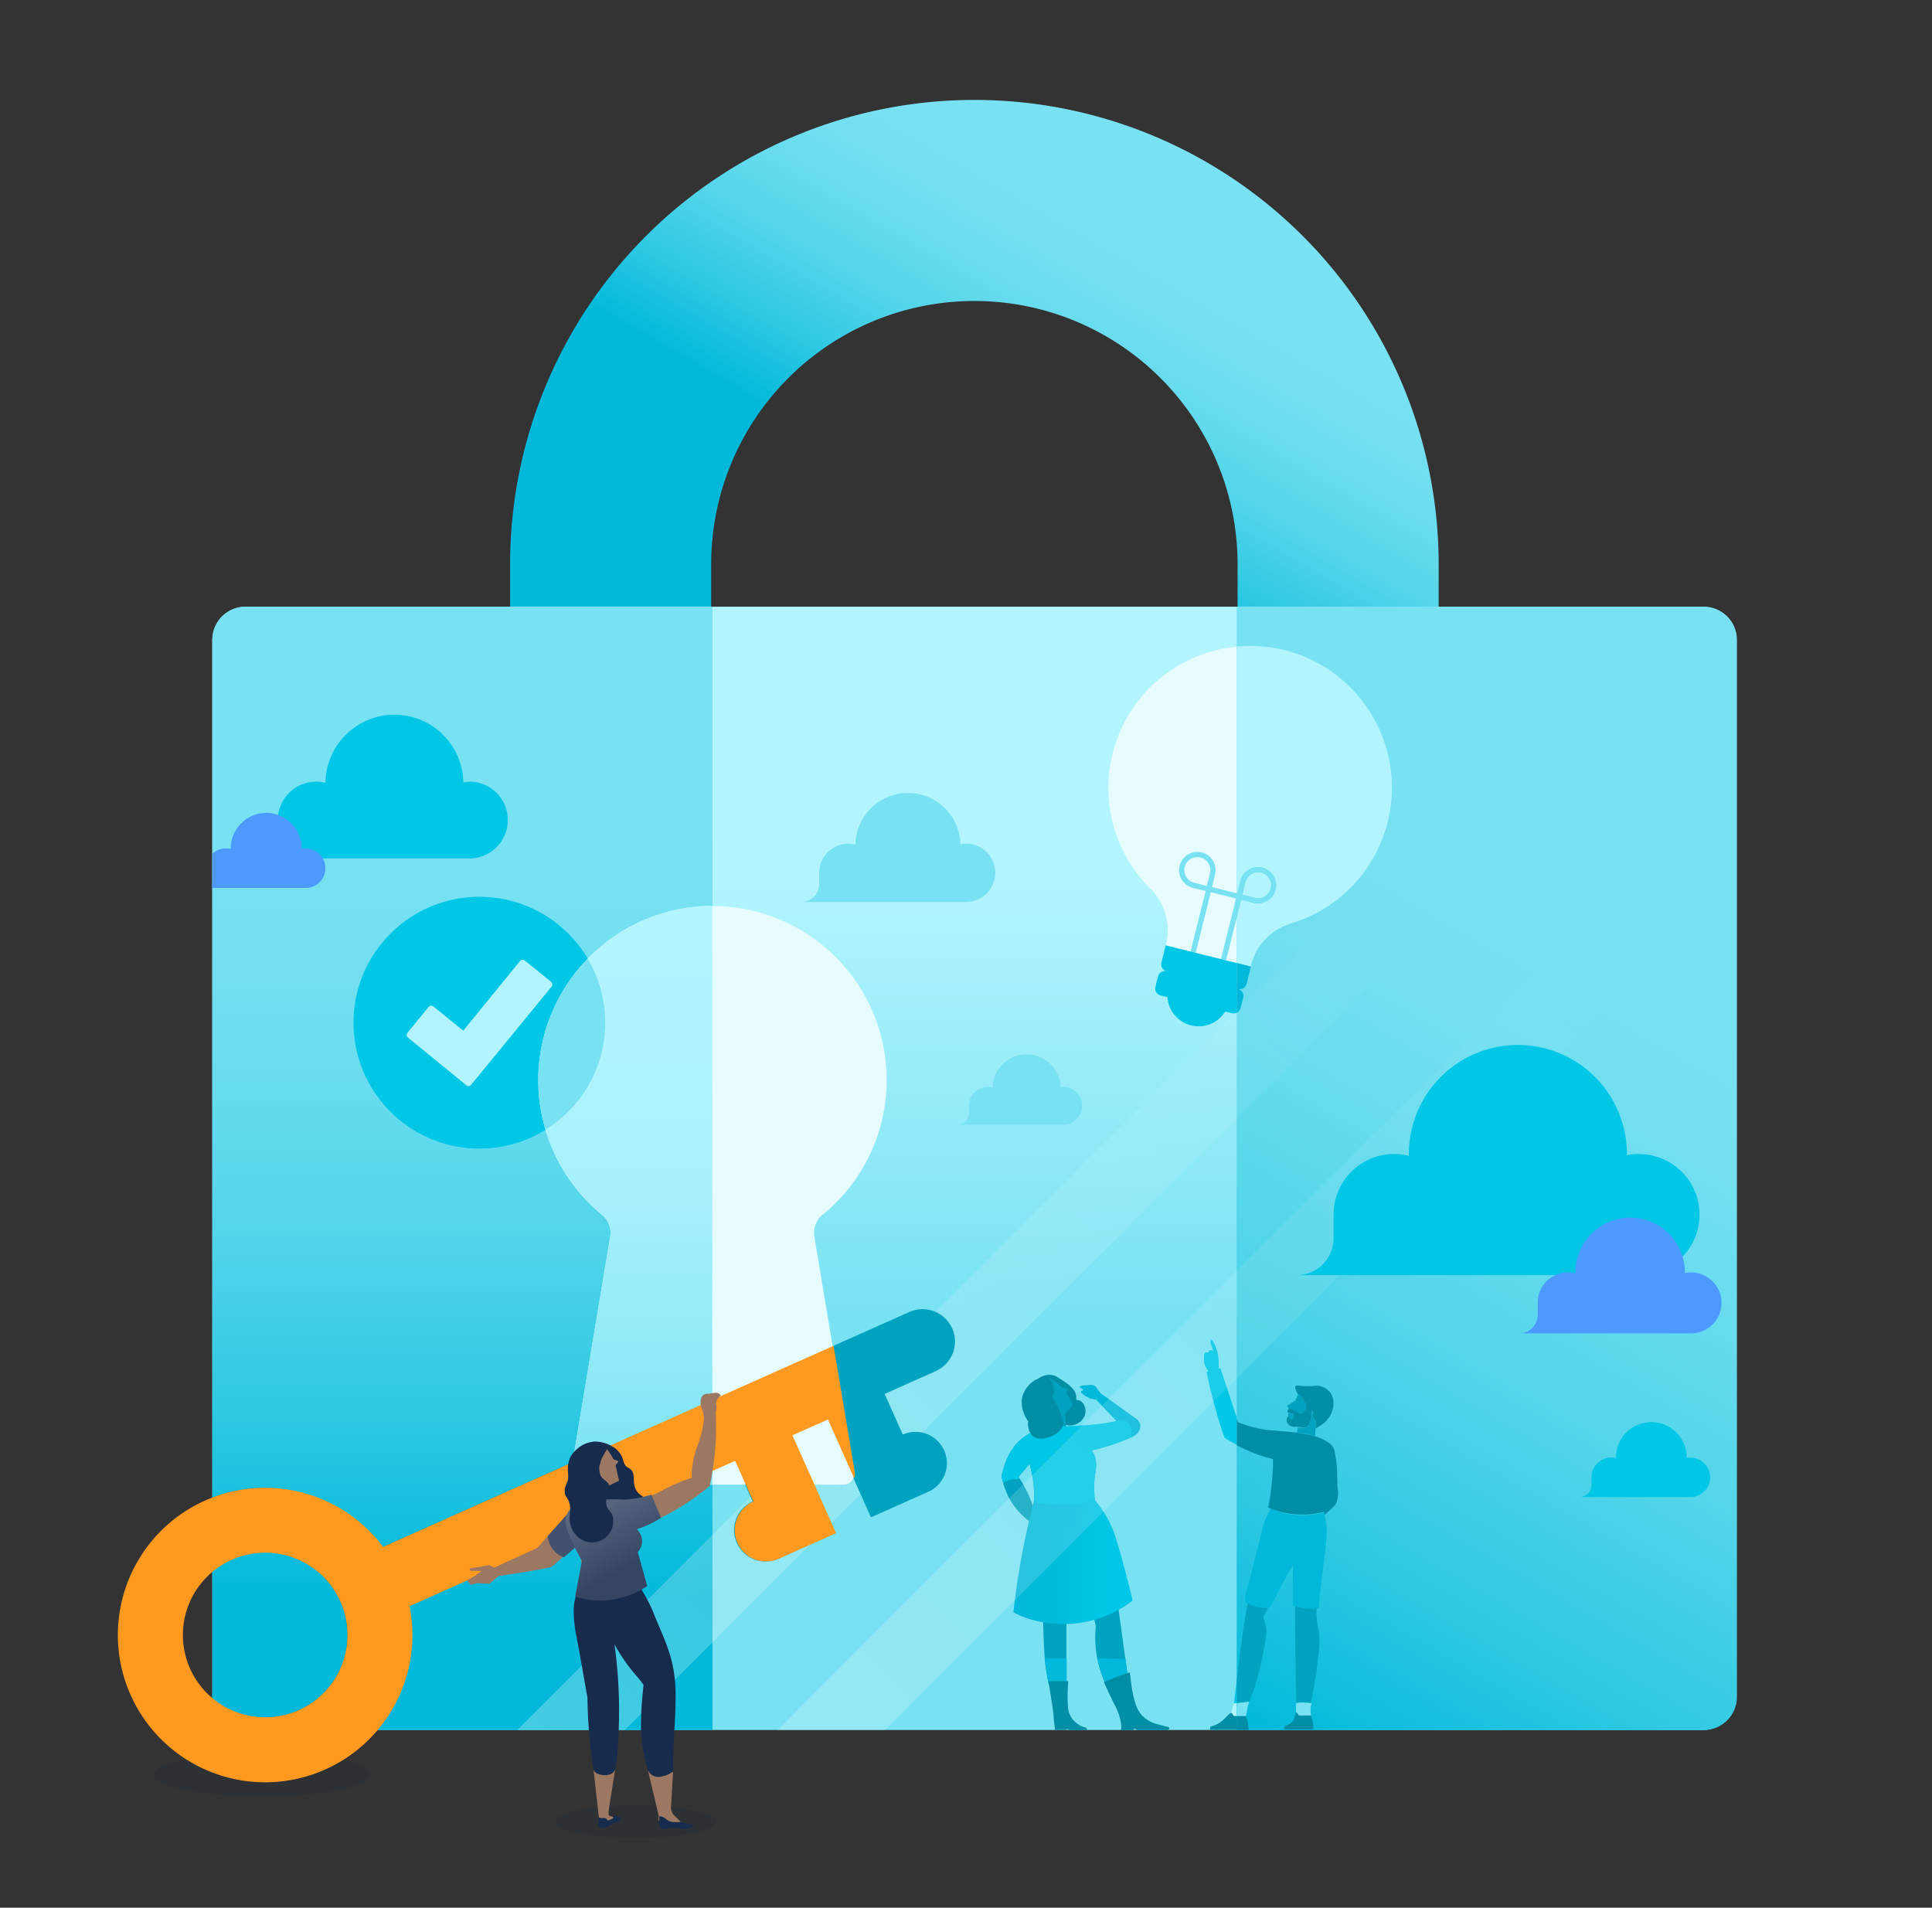 <svg id="Layer_1" data-name="Layer 1" xmlns="http://www.w3.org/2000/svg" xmlns:xlink="http://www.w3.org/1999/xlink" viewBox="0 0 319.01 315"><rect x="0" y="0" width="319.01" height="315" fill="#333333" stroke="none"/><defs><style>.cls-1,.cls-14{fill:none;}.cls-2{fill:url(#linear-gradient);}.cls-3{fill:url(#linear-gradient-2);}.cls-4{fill:url(#linear-gradient-3);}.cls-5{fill:#00c7e5;}.cls-6{fill:#0052cc;}.cls-7{fill:#172b4d;}.cls-8{fill:#f0d0b4;}.cls-9{fill:url(#linear-gradient-4);}.cls-10{fill:#e6fcff;}.cls-11{fill:#b3f5ff;}.cls-12{fill:#42526e;}.cls-13{fill:#008da6;}.cls-14{stroke:#79e2f2;stroke-miterlimit:10;stroke-width:0.87px;}.cls-15{fill:url(#linear-gradient-5);}.cls-16{fill:#79e2f2;}.cls-17{fill:#00b8d9;}.cls-18{fill:#00a3bf;}.cls-19{fill:url(#linear-gradient-6);}.cls-20,.cls-21{opacity:0.3;}.cls-20{fill:url(#linear-gradient-7);}.cls-21{fill:url(#linear-gradient-8);}.cls-22{fill:url(#linear-gradient-9);}.cls-23{fill:#091e42;opacity:0.1;}.cls-24{fill:#ff991f;}.cls-25{fill:#9c7761;}.cls-26{fill:#b08874;}.cls-27{fill:url(#linear-gradient-10);}.cls-28{fill:#4c9aff;}.cls-29{clip-path:url(#clip-path);}</style><linearGradient id="linear-gradient" x1="133.72" y1="138.21" x2="198.34" y2="26.28" gradientUnits="userSpaceOnUse"><stop offset="0.44" stop-color="#00b8d9"/><stop offset="0.46" stop-color="#07bbdb"/><stop offset="0.55" stop-color="#30c9e3"/><stop offset="0.64" stop-color="#50d4e9"/><stop offset="0.73" stop-color="#67dcee"/><stop offset="0.82" stop-color="#74e0f1"/><stop offset="0.89" stop-color="#79e2f2"/></linearGradient><linearGradient id="linear-gradient-2" x1="160.84" y1="285.67" x2="160.84" y2="100.18" gradientUnits="userSpaceOnUse"><stop offset="0.37" stop-color="#79e2f2"/><stop offset="0.76" stop-color="#b3f5ff"/></linearGradient><linearGradient id="linear-gradient-3" x1="76.35" y1="285.67" x2="76.35" y2="100.18" gradientUnits="userSpaceOnUse"><stop offset="0.12" stop-color="#00b8d9"/><stop offset="0.14" stop-color="#07bbdb"/><stop offset="0.29" stop-color="#30c9e3"/><stop offset="0.43" stop-color="#50d4e9"/><stop offset="0.57" stop-color="#67dcee"/><stop offset="0.7" stop-color="#74e0f1"/><stop offset="0.82" stop-color="#79e2f2"/></linearGradient><linearGradient id="linear-gradient-4" x1="212.36" y1="265.59" x2="212.36" y2="247.06" gradientUnits="userSpaceOnUse"><stop offset="0" stop-color="#0052cc"/><stop offset="1" stop-color="#2684ff"/></linearGradient><linearGradient id="linear-gradient-5" x1="194.15" y1="279.86" x2="294.12" y2="106.72" gradientTransform="translate(491 385.85) rotate(180)" gradientUnits="userSpaceOnUse"><stop offset="0" stop-color="#00b8d9"/><stop offset="0.03" stop-color="#07bbdb"/><stop offset="0.18" stop-color="#30c9e3"/><stop offset="0.34" stop-color="#50d4e9"/><stop offset="0.49" stop-color="#67dcee"/><stop offset="0.63" stop-color="#74e0f1"/><stop offset="0.76" stop-color="#79e2f2"/></linearGradient><linearGradient id="linear-gradient-6" x1="413.05" y1="257.15" x2="432.71" y2="257.15" gradientTransform="translate(-245.73)" gradientUnits="userSpaceOnUse"><stop offset="0" stop-color="#00b8d9"/><stop offset="0.41" stop-color="#00bddd"/><stop offset="0.78" stop-color="#00c7e5"/></linearGradient><linearGradient id="linear-gradient-7" x1="76.3" y1="303.65" x2="229.57" y2="150.38" gradientUnits="userSpaceOnUse"><stop offset="0" stop-color="#fff"/><stop offset="1" stop-color="#fff" stop-opacity="0"/></linearGradient><linearGradient id="linear-gradient-8" x1="76.3" y1="346.61" x2="267.54" y2="155.37" xlink:href="#linear-gradient-7"/><linearGradient id="linear-gradient-9" x1="103.87" y1="245.11" x2="103.87" y2="114.9" gradientUnits="userSpaceOnUse"><stop offset="0" stop-color="#79e2f2"/><stop offset="0.17" stop-color="#92eaf8"/><stop offset="0.35" stop-color="#a5f0fc"/><stop offset="0.54" stop-color="#aff4fe"/><stop offset="0.76" stop-color="#b3f5ff"/></linearGradient><linearGradient id="linear-gradient-10" x1="1157.64" y1="262.68" x2="1148.86" y2="247.48" gradientTransform="translate(-1052.05)" gradientUnits="userSpaceOnUse"><stop offset="0.25" stop-color="#344563"/><stop offset="0.41" stop-color="#3d4e6a"/><stop offset="1" stop-color="#5e6c84"/></linearGradient><clipPath id="clip-path"><path class="cls-1" d="M40.52,100.18h77.12a0,0,0,0,1,0,0V285.67a0,0,0,0,1,0,0H40.52a5.47,5.47,0,0,1-5.47-5.47V105.65A5.47,5.47,0,0,1,40.52,100.18Z"/></clipPath></defs><title>Artboard 5</title><path class="cls-2" d="M237.55,109.64h-33.2V93.16a43.46,43.46,0,0,0-86.92,0v16.48H84.23V93.16a76.66,76.66,0,0,1,153.32,0Z"/><rect id="_Rectangle_" data-name="&lt;Rectangle&gt;" class="cls-3" x="35.06" y="100.18" width="251.57" height="185.48" rx="5.53" ry="5.53"/><path class="cls-4" d="M40.52,100.18h77.12a0,0,0,0,1,0,0V285.67a0,0,0,0,1,0,0H40.52a5.47,5.47,0,0,1-5.47-5.47V105.65A5.47,5.47,0,0,1,40.52,100.18Z"/><path class="cls-5" d="M199.84,227a1.29,1.29,0,0,0,1-.21c.43-.34.42-.94.39-1.95a6.94,6.94,0,0,0-.68-2.87c-.09-.16-.41-.81-.57-.77s-.07.1-.09.17a1.22,1.22,0,0,0,.12.73,6.21,6.21,0,0,1,.31,1,.45.45,0,0,0-.49-.14.42.42,0,0,0-.29.38.61.61,0,0,0-.49,0c-.31.19-.23.72-.25,1.15a2.26,2.26,0,0,0,.26,1.17Z"/><path class="cls-6" d="M220.19,239.11c.05.14.11.36.18.63a17.91,17.91,0,0,1,.42,3.77c.09,1.85,0,1.3.07,2.23a4.53,4.53,0,0,1-.2,2.42,2.63,2.63,0,0,1-.42.61l-6.41,6-1.66-1.11q3.11-3.39,6.2-6.77l-1-7.79,1.5-.4Z"/><path class="cls-5" d="M216.15,248c-.66.1-1.92.25-5.31.51a10.38,10.38,0,0,0-.64.89,10.59,10.59,0,0,0-1.34,3.23c-2.3,9.46-2.47,9.78-2.47,9.78q-.48,2.73-.92,5.53c-.59,3.69-1.39,10.69-1.83,14.23a1.42,1.42,0,0,0,.44.63,1.46,1.46,0,0,0,.67.31c.87.12,2.39-4.46,2.39-4.46a52.08,52.08,0,0,0,2-9.28,10,10,0,0,0-.56-2.36c1-1.89,2-3.78,3-5.69.77-1.48,1.54-2.95,2.29-4.43Z"/><path class="cls-5" d="M213.85,256.87c0,3.55,0,7.13,0,10.75,0,4.42.11,10.53.21,14.83a1.14,1.14,0,0,0,.43.22,1.22,1.22,0,0,0,.76-.08,2.24,2.24,0,0,0,1-.62,86.8,86.8,0,0,0,1.53-9.84c.24-3.84-.62-3.57-.41-6.67.33-4.71,1.58-11.42,1.25-13.6,0-.36-.35-1.74-.53-2.53a6.58,6.58,0,0,0-.24-.77,5.36,5.36,0,0,0-.39-.86,6.31,6.31,0,0,1-.74.19,4.91,4.91,0,0,1-.61.09Z"/><path class="cls-7" d="M214.31,230.2c-.25-.39-.57-1-.36-1.27s.63-.08,1.71,0c1.56.06,1.73-.21,2.52.05a3,3,0,0,1,1.57,1.08,3.42,3.42,0,0,1,.3,2.81,4.45,4.45,0,0,1-2,2.58l-.85.55-2.39-4.13Z"/><path class="cls-8" d="M217.06,237.4h-3.23a6.43,6.43,0,0,0,.46-1.81,5.8,5.8,0,0,0-.12-1.83l2-.1c0,.12.06.29.11.49a1.87,1.87,0,0,0,.22.55,1.14,1.14,0,0,0,.86.37Z"/><path class="cls-9" d="M217.77,265.46a1.09,1.09,0,0,1,0-.18c.13-1.88.4-4.07.67-6.18.4-3.16.78-6.15.57-7.5-.06-.38-.36-1.79-.54-2.56a7.71,7.71,0,0,0-.24-.82,7.36,7.36,0,0,0-.42-.9l-.14-.26-.29.09c-.23.07-.46.13-.7.18a4.37,4.37,0,0,1-.49.07l-.11,0c-.62.08-1.84.23-5.28.5h-.16l-.1.12q-.35.45-.66.93a11.26,11.26,0,0,0-1.39,3.34c-2.05,8.44-2.39,9.57-2.44,9.71l0,0v.06l-.39,2.31a5.81,5.81,0,0,0,4.06,1q1.1-2.07,2.18-4.15c.54-1,1.07-2.06,1.6-3.09,0,2.28,0,4.57,0,6.85A7.67,7.67,0,0,0,217.77,265.46Z"/><path class="cls-5" d="M217.6,254.08a5,5,0,0,0,1.06-2.22,6.76,6.76,0,0,0-.18-2.82c-.1-.42-.23-.79-.24-.82a7.36,7.36,0,0,0-.42-.9l-.14-.26-.29.09c-.23.07-.46.13-.7.18a4.37,4.37,0,0,1-.49.07l-.11,0c-.62.08-1.84.23-5.28.5h-.16l-.1.12-.34.46c-.33.43-.59.73-.61.76-.8,1-1.88,6.19-1.88,6.19-.21,1-.71,2.67-1.22,4.82-.09.4-1.17,3.9-.86,4.15a5.81,5.81,0,0,0,4.06,1q1.1-2.07,2.18-4.15a16,16,0,0,1,3-4.61A25.27,25.27,0,0,0,217.6,254.08Z"/><path class="cls-8" d="M214.31,230.2l-.46,1.07-1.37.85.33.59c0,.7-.07,1.41-.11,2.12a5.27,5.27,0,0,0,1.35.71,9.09,9.09,0,0,0,1.92.12c.72,0,1.07,0,1.23-.16a.92.92,0,0,0,.06-.88c-.11-.26-.24-.24-.36-.5s0-.64-.08-1-.4-.3-.85-.77-.4-.87-.9-1.49A2.74,2.74,0,0,0,214.31,230.2Z"/><path class="cls-5" d="M202.2,237.4a26.58,26.58,0,0,0,4.27,2.23,24.92,24.92,0,0,0,3.71,1.22c0,1,0,1.94-.12,3a43.16,43.16,0,0,1-.67,5,13.48,13.48,0,0,0,4.1,1.15,13.7,13.7,0,0,0,5.35-.43,33.26,33.26,0,0,1,1-7.22c.14-.59.3-1.15.47-1.69a2.23,2.23,0,0,0-.88-2.5h0l-.34-.21s-.38-.23-.78-.43a16.9,16.9,0,0,0-4.7-1.11c-4.15-.39-4-.31-4.8-.44a19.88,19.88,0,0,1-4.38-1.23c-1-2.94-1.93-5.88-2.9-8.82l-2.3.6c.37,1.89.84,3.91,1.45,6C201.13,234.28,201.66,235.9,202.2,237.4Z"/><path class="cls-10" d="M216.43,283.45h-2.5c0-.43.06-.89.06-1.37q0-.45,0-.87a7.5,7.5,0,0,1,1.24-.09,6.38,6.38,0,0,1,1.25.12,4.17,4.17,0,0,0-.16,1.3A3.9,3.9,0,0,0,216.43,283.45Z"/><path class="cls-11" d="M205.7,283.53h-2.5c0-.44.43-1.8.44-2.24l1.38-.17,1.23-.16c-.11.41-.21.84-.31,1.29S205.77,283.12,205.7,283.53Z"/><path id="_Path_" data-name="&lt;Path&gt;" class="cls-12" d="M214.44,283.27h0c-.05,0-.18-.39-.37-.47-.36-.16,0,.9-.82,1.59a3,3,0,0,1-1,.57.3.3,0,0,0-.17.3v.3h4.78a5.1,5.1,0,0,0-.14-1.42,6.12,6.12,0,0,0-.28-.88Z"/><path id="_Path_2" data-name="&lt;Path&gt;" class="cls-13" d="M203.72,283.35h0c-.05,0-.18-.39-.36-.47-.36-.16-.95.9-2,1.59a4.2,4.2,0,0,1-1.31.57.31.31,0,0,0-.23.31v.29h6.33a5.43,5.43,0,0,0-.14-1.41,6.21,6.21,0,0,0-.29-.89Z"/><path class="cls-7" d="M212.81,232.71a.6.6,0,0,0-.17.23.46.46,0,0,0,0,.33,2.17,2.17,0,0,0,.53.18,1.68,1.68,0,0,0,.41.05c0,.1,0,.25,0,.43-.06.46-.1.5-.14.52s-.45-.09-.57-.33a.7.7,0,0,1-.06-.28.9.9,0,0,0-.31.5,1,1,0,0,0,.12.72,1.29,1.29,0,0,0,1,.58h.07a9.51,9.51,0,0,0,2,0c1-.3,1-3.42,1-3.55l-1.13-.68a1.49,1.49,0,0,1,.14,1.27c0,.09-.25.62-.67.7s-.67-.39-1.52-.63A3.17,3.17,0,0,0,212.81,232.71Z"/><circle class="cls-5" cx="197.91" cy="164.31" r="5.16"/><path class="cls-10" d="M229.16,135.74a23.42,23.42,0,1,0-39.21,11,9.66,9.66,0,0,1,2.57,9.21l0,.16,14.07,3.5,0-.16a9.67,9.67,0,0,1,6.61-6.94A23.41,23.41,0,0,0,229.16,135.74Z"/><path class="cls-14" d="M197.72,141.09h0a2.58,2.58,0,0,1,2.58,2.58v2.58a0,0,0,0,1,0,0h-2.58a2.58,2.58,0,0,1-2.58-2.58v0A2.58,2.58,0,0,1,197.72,141.09Z" transform="translate(40.55 -43.5) rotate(13.98)"/><path class="cls-14" d="M207.75,143.59h0a2.58,2.58,0,0,1,2.58,2.58v0a2.58,2.58,0,0,1-2.58,2.58h-2.58a0,0,0,0,1,0,0v-2.58a2.58,2.58,0,0,1,2.58-2.58Z" transform="translate(41.45 -45.84) rotate(13.98)"/><polyline class="cls-14" points="197.01 157.23 199.61 146.8 204.62 148.05 202.02 158.48"/><path class="cls-5" d="M205.84,162.47l.71-2.86-14.07-3.5-.71,2.86a1.17,1.17,0,0,0,.85,1.41,1.15,1.15,0,0,0-1.41.84l-.43,1.74a1.16,1.16,0,0,0,.84,1.41l11.82,2.94a1.15,1.15,0,0,0,1.4-.85l.44-1.74a1.16,1.16,0,0,0-.85-1.4A1.18,1.18,0,0,0,205.84,162.47Z"/><path id="_Rectangle_2" data-name="&lt;Rectangle&gt;" class="cls-15" d="M209.67,100.18H286.8a0,0,0,0,1,0,0V285.67a0,0,0,0,1,0,0H209.67a5.47,5.47,0,0,1-5.47-5.47V105.65A5.47,5.47,0,0,1,209.67,100.18Z" transform="translate(491 385.85) rotate(-180)"/><path class="cls-11" d="M211.47,107.21a23.21,23.21,0,0,0-7.26-.44V147.5l.09,0,.52-2.08a3,3,0,1,1,2.2,3.66l-2.08-.52-.73,2.93V159l2.34.59,0-.16a9.67,9.67,0,0,1,6.61-6.94,23.42,23.42,0,0,0-1.73-45.3Z"/><path class="cls-11" d="M205.15,147.73l2.08.52a2.15,2.15,0,1,0-1.57-2.6l-.52,2.08Z"/><path class="cls-16" d="M207,149.1a3,3,0,1,0-2.2-3.66l-.52,2.08-.09,0v4l.73-2.93Zm-1.36-3.45a2.15,2.15,0,1,1,1.57,2.6l-2.08-.52h0Z"/><path class="cls-17" d="M204.21,167.23a1.15,1.15,0,0,0,.63-.77l.44-1.74a1.16,1.16,0,0,0-.85-1.4,1.18,1.18,0,0,0,1.41-.85l.71-2.86-2.34-.59Z"/><path class="cls-18" d="M213.85,265.15c0,.83,0,1.64,0,2.47,0,4,.1,9.41.19,13.59a5.9,5.9,0,0,1,1.18-.09,6.82,6.82,0,0,1,1.2.11,78.92,78.92,0,0,0,1.39-9.1c.24-3.82-.61-3.57-.41-6.63A7.59,7.59,0,0,1,213.85,265.15Z"/><path class="cls-18" d="M206.25,281h0c.5-1.15.89-2.34.89-2.34a52.08,52.08,0,0,0,2-9.28,10,10,0,0,0-.56-2.36c.27-.52.54-1,.82-1.56a6.09,6.09,0,0,1-3.39-.73c-.18,1.07-.37,2.13-.54,3.22-.39,2.41-.86,6.24-1.26,9.59v3.71l.81-.1Z"/><path class="cls-18" d="M217.24,235.91c0-.28.07-.56.1-.84h0a1.09,1.09,0,0,0-.08-.45c-.11-.26-.24-.24-.36-.5s0-.64-.08-1a.55.55,0,0,0-.21-.29c0,1-.2,2.66-.94,2.88a5.72,5.72,0,0,1-1.4,0,5.76,5.76,0,0,1-.14.8,19.37,19.37,0,0,1,3,.61C217.15,236.69,217.2,236.3,217.24,235.91Z"/><path class="cls-17" d="M209.4,265.43h.3q1.1-2.07,2.18-4.15l.54-1c.34-.63.67-1.25,1.06-1.83,0,2.21,0,4.43,0,6.64l.36.12a7.59,7.59,0,0,0,3.56.35l.36,0a1.09,1.09,0,0,1,0-.18c.13-1.88.4-4.07.67-6.18.4-3.16.78-6.15.57-7.5,0-.23-.15-.82-.29-1.42,0-.18-.07-.36-.11-.53a13.6,13.6,0,0,1-5.13.37,13.39,13.39,0,0,1-3.64-1,11.26,11.26,0,0,0-1.35,3.26c-.06.27-.12.51-.18.76-.21.81-.39,1.62-.6,2.38q-.65,2.4-1.22,4.82c-.09.4-1.17,3.9-.86,4.15a2.51,2.51,0,0,0,.37.27A6.09,6.09,0,0,0,209.4,265.43Z"/><path class="cls-18" d="M212.81,234.12c.12.24.42.42.57.33s.08-.06.14-.52c0-.18,0-.33,0-.43a1.68,1.68,0,0,1-.41-.05,1.7,1.7,0,0,1-.38-.12l0,.51h0A.7.7,0,0,0,212.81,234.12Z"/><path class="cls-18" d="M215,233.44c.42-.08.63-.61.67-.7a1.33,1.33,0,0,0,.05-.78,5.81,5.81,0,0,0-.61-1.11,2.74,2.74,0,0,0-.76-.65h0c-.15.36-.3.71-.46,1.07l-1.37.85.33.59a3.17,3.17,0,0,1,.63.1C214.29,233.05,214.52,233.53,215,233.44Z"/><path class="cls-13" d="M213.49,250a13.6,13.6,0,0,0,5.13-.37c0,.17.08.35.11.53l1.51-1.41a2.63,2.63,0,0,0,.42-.61,4.53,4.53,0,0,0,.2-2.42c-.07-.93,0-.38-.07-2.23a17.91,17.91,0,0,0-.42-3.77v0a2.55,2.55,0,0,0-.15-.54l0,0h0a2.26,2.26,0,0,0-.78-.93h0l-.34-.21s-.38-.23-.78-.43a7,7,0,0,0-1.17-.44,19.37,19.37,0,0,0-3-.61l-.56-.06c-4.15-.39-4-.31-4.8-.44a19.88,19.88,0,0,1-4.38-1.23l-.18-.55v4.37c.69.36,1.44.72,2.26,1.06a24.92,24.92,0,0,0,3.71,1.22c0,1,0,1.94-.12,3a43.16,43.16,0,0,1-.67,5l.46.19A13.39,13.39,0,0,0,213.49,250Z"/><path class="cls-16" d="M214.05,281.21H214c0,.28,0,.57,0,.87s0,.49,0,.73a.09.09,0,0,1,.11,0c.19.08.32.49.37.47h2a4,4,0,0,1-.08-.73,4.17,4.17,0,0,1,.16-1.3h0a6.82,6.82,0,0,0-1.2-.11A5.9,5.9,0,0,0,214.05,281.21Z"/><path class="cls-16" d="M205.73,283.38c.06-.37.13-.74.21-1.13s.2-.88.31-1.28h0l-1.23.16-.81.1v2.13h1.51Z"/><path class="cls-13" d="M214.44,283.28c-.05,0-.18-.39-.37-.47a.09.09,0,0,0-.11,0c-.17.14,0,1-.71,1.59a3,3,0,0,1-1,.57.3.3,0,0,0-.17.3v.3h4.78a5.1,5.1,0,0,0-.14-1.42,6.12,6.12,0,0,0-.28-.88h-2Z"/><path class="cls-13" d="M206,284.24a5.8,5.8,0,0,0-.28-.86v0h-1.51v2.3h1.94A5.43,5.43,0,0,0,206,284.24Z"/><path class="cls-13" d="M215.67,235.7c.74-.22.91-1.91.94-2.88a.55.55,0,0,1,.21.29c.12.37-.12.61.08,1s.25.24.36.5a1.09,1.09,0,0,1,.08.45h0c0,.28-.06.56-.1.84l.78-.5a4.45,4.45,0,0,0,2-2.58,3.42,3.42,0,0,0-.3-2.81,3,3,0,0,0-1.57-1.08c-.79-.26-1,0-2.52-.05-1.08,0-1.53-.22-1.71,0s.11.88.36,1.27h0a2.74,2.74,0,0,1,.76.65,5.81,5.81,0,0,1,.61,1.11,1.33,1.33,0,0,1-.05.78c0,.09-.25.62-.67.7s-.67-.39-1.52-.63a3.17,3.17,0,0,0-.63-.1.6.6,0,0,0-.17.23.46.46,0,0,0,0,.33l.15.06a1.7,1.7,0,0,0,.38.12,1.68,1.68,0,0,0,.41.05c0,.1,0,.25,0,.43-.06.46-.1.5-.14.52s-.45-.09-.57-.33a.7.7,0,0,1-.06-.28h0a.9.9,0,0,0-.31.5,1,1,0,0,0,.12.72,1.29,1.29,0,0,0,1,.58h.07l.63,0A5.72,5.72,0,0,0,215.67,235.7Z"/><circle id="_Ellipse_" data-name="&lt;Ellipse&gt;" class="cls-5" cx="79.16" cy="168.87" r="20.79"/><path class="cls-11" d="M77,179.2l-9.64-7.87a.57.57,0,0,1-.08-.79l3.49-4.27a.56.56,0,0,1,.79-.08l4.93,4,9.38-11.5a.57.57,0,0,1,.79-.08L91,162.12a.56.56,0,0,1,.08.79L77.8,179.12A.55.55,0,0,1,77,179.2Z"/><path class="cls-17" d="M179.26,229c.21.43.18.59.11.66s-.72-.12-.84.05,0,.25.09.33.25.27.63.48a4.57,4.57,0,0,0,.79.41c.15.05.33.09.66.17l.26,0,.82-1-1.81-1a1.44,1.44,0,0,0-.32-.12A1.31,1.31,0,0,0,179.26,229Z"/><path class="cls-17" d="M181,231.13l5.86,6.18.31-.18a1.85,1.85,0,0,0,1.12-1.75,1.71,1.71,0,0,0-.52-1l-5.95-4.26Z"/><path class="cls-18" d="M170.45,251.52a11.42,11.42,0,0,1-2.55-2.27,11.74,11.74,0,0,1-2.51-5.54c.33-1.64,1.27-5,4.13-6.69,1.28-.77,3.34-1.46,3.89-.84s-1.22,2.93-1.61,3.46l-3.63,4.22a19.07,19.07,0,0,1,1.14,1.9,19.51,19.51,0,0,1,1.35,3.3Z"/><path class="cls-18" d="M171.07,247.72a4.9,4.9,0,0,1,.26-.76,4.68,4.68,0,0,1,.43-.84,8.27,8.27,0,0,0,.83.18,5.8,5.8,0,0,0,.68.09c.73.1,2.13.24,5.9.5a9.66,9.66,0,0,1,2.2,4.07,121.62,121.62,0,0,1,3.07,13s1,6.93,2,14.78a8.76,8.76,0,0,1-1.64.84,5.49,5.49,0,0,1-1.27.27,17.72,17.72,0,0,1-1.94-4.33,18,18,0,0,1-.65-7,32.44,32.44,0,0,0-1.68-5.67c-.54-1.34-2.21-5.5-3.06-5.34s-.17,4.13-.11,11.57c0,4,0,7.28,0,9.46a2.28,2.28,0,0,1-1.78.18,2.47,2.47,0,0,1-1.15-.61c-.17-.81-.41-2.05-.59-3.57-.07-.66-.1-1.19-.14-1.94-.07-1.26-.16-3-.2-5.24-.37-4.44-.47-6-.48-6.39a9.72,9.72,0,0,0-.09-1.15c0-.12,0-.25-.08-.46-.27-1.35-1.46-7.08-1.15-9.17A15.46,15.46,0,0,1,171.07,247.72Z"/><path class="cls-17" d="M172.54,273.81c0,.25.05.49.07.75.18,1.52.42,2.76.59,3.57l.25.21a2.64,2.64,0,0,0,1.29.52,2.31,2.31,0,0,0,1.39-.3c0-1.24,0-2.85,0-4.75Z"/><path class="cls-17" d="M181.22,273.83a14,14,0,0,0,.41,1.67,17.72,17.72,0,0,0,1.94,4.33,5.49,5.49,0,0,0,1.27-.27,8.76,8.76,0,0,0,1.64-.84c-.22-1.67-.43-3.3-.64-4.83C184.3,273.9,182.75,273.85,181.22,273.83Z"/><path class="cls-13" d="M186.55,276.14c-.9.29-1.81.61-2.75,1l-1.54.59c.74,1.64,1.32,2.85,1.72,3.66a9.48,9.48,0,0,1,1.16,3.46c0,.36,0,.66,0,.86h1.89l.31-.29.5.27h4.79c.3,0,.51-.24.42-.47l-1.91-.5a5.46,5.46,0,0,1-2.49-1.37,5.21,5.21,0,0,1-1.21-2.25,14,14,0,0,1-.58-2.56C186.72,277.52,186.62,276.71,186.55,276.14Z"/><path class="cls-19" d="M170.71,247.8c-.53,2.08-1,4.24-1.5,6.5-.86,4.2-1.47,8.19-1.88,11.93a16.53,16.53,0,0,0,2.78,1.15,19.13,19.13,0,0,0,12.91-.73,18.53,18.53,0,0,0,4-2.36c-1.44-6-2.71-10.33-3.14-11.4a18.33,18.33,0,0,0-1.38-2.81,17.91,17.91,0,0,0-3.28-4Z"/><path class="cls-13" d="M171,228.1a2.86,2.86,0,0,1,3.33-.86,2.55,2.55,0,0,1,.31.18c1.58,1,2.87,1.81,3.06,3.06a3.06,3.06,0,0,1,0,.66,1.59,1.59,0,0,1,.88.3A2.17,2.17,0,0,1,179,234a2.66,2.66,0,0,1-3.09,1.26,4,4,0,0,1-.56-.25c-.2-.15-.51-.38-.86-.69C172.8,232.78,170.17,229.66,171,228.1Z"/><path class="cls-18" d="M173.08,227.42a9.6,9.6,0,0,1,2.31,1.67c.08.09.1.14.36.16s.55,0,.55.15-.22.5-.2.64l.92,1.63a.58.58,0,0,1-.11.71l-.4.37L174,235a25.35,25.35,0,0,0-.16-3.63l-.09-.66a2.69,2.69,0,0,0,.28-1.38,2.92,2.92,0,0,0-.4-1.24A2.88,2.88,0,0,0,173.08,227.42Z"/><path class="cls-18" d="M176.11,236.46l-3.69.33a10.29,10.29,0,0,0,0-1.92,10,10,0,0,0-.34-1.91l3.69-.33Z"/><path class="cls-17" d="M187.72,235.86v0a1.6,1.6,0,0,0-2-1.52,29.16,29.16,0,0,1-2.9.64,35.31,35.31,0,0,1-4.1.42c-2.41.16-6.06.27-7.85.93a7.06,7.06,0,0,0-1.79,1l-.62.54a19.95,19.95,0,0,1,2.27,10.31,31.86,31.86,0,0,0,4.84.36c3.87,0,5.21-.83,5.21-.83a21,21,0,0,1,0-4.12,6.71,6.71,0,0,0,.14-2.65,4.24,4.24,0,0,0-.67-1.43,35.72,35.72,0,0,0,5.24-1.62c.38-.15.81-.31,1.28-.51A1.61,1.61,0,0,0,187.72,235.86Z"/><path class="cls-5" d="M168.07,244.23l.36,0-.26-.39,3.63-4.22c.39-.53,2.18-2.81,1.61-3.46s-2.61.07-3.89.84c-2.75,1.67-3.72,4.79-4.09,6.49a1,1,0,0,0,0,.42c0,.27.12.57.21.91A4.8,4.8,0,0,1,168.07,244.23Z"/><path class="cls-5" d="M186.82,237.31V236.1a1.63,1.63,0,0,0-2-1.57c-.62.15-1.29.29-2,.41a35.31,35.31,0,0,1-4.1.42c-2.41.16-6.06.27-7.85.93a7.06,7.06,0,0,0-1.79,1l-.62.54a19.95,19.95,0,0,1,2.27,10.31,31.86,31.86,0,0,0,4.84.36c3.87,0,5.21-.83,5.21-.83a21,21,0,0,1,0-4.12,6.71,6.71,0,0,0,.14-2.65,4.24,4.24,0,0,0-.67-1.43,35.72,35.72,0,0,0,5.24-1.62C185.84,237.71,186.3,237.53,186.82,237.31Z"/><path class="cls-13" d="M172.64,227.49a3.73,3.73,0,0,1,.76,2.1c.13,1.14.77,1.51,1.51,3.29.52,1.24.78,1.86.63,2.42-.45,1.68-3.7,3-5.1,1.78a3,3,0,0,1-.66-2.39,5.5,5.5,0,0,1-1.06-2.72,4.61,4.61,0,0,1,0-.92C168.84,229.82,170.29,227.37,172.64,227.49Z"/><path class="cls-17" d="M181.78,230.08a6.52,6.52,0,0,1-.68-.85c-.19-.29-.26-.36-.4-.44s-.4-.12-1-.08l-1,.08c-.23,0-.41.12-.42.22s.2.28.54.33a.36.36,0,0,0,0,.28s.08.09.4.16a2,2,0,0,0,.37.06c-.09.1-.11.17-.09.23s.25.22,1.08.16a.59.59,0,0,0,.66.58A.61.61,0,0,0,181.78,230.08Z"/><path class="cls-13" d="M173.11,277.59l3.28,0c-.07.93-.1,1.7-.11,2.27,0,2.15.13,2.75.36,3.24a3.84,3.84,0,0,0,.83,1.18,3.79,3.79,0,0,0,1.87,1l.2.39h-2.95a.55.55,0,0,0-.39-.15.41.41,0,0,0-.3.14h-1.7c0-.21-.07-.58-.12-1.05-.07-.65-.12-1.18-.14-1.47,0-.11,0-.19,0-.2C173.88,282.47,173.68,281.05,173.11,277.59Z"/><polygon class="cls-20" points="225.13 145.94 85.41 285.67 103.16 285.67 234.01 154.81 225.13 145.94"/><polygon class="cls-21" points="128.38 285.67 146.12 285.67 271.98 159.81 263.11 150.93 128.38 285.67"/><path class="cls-18" d="M157.23,219.36a5.36,5.36,0,0,0-7.08-2.72l-87,38.77a24.35,24.35,0,0,0-28.1-8.18v12.25a13.38,13.38,0,0,1,3.1-1.93,13.59,13.59,0,1,1-3.09,22.89,5.54,5.54,0,0,0,5.52,5.23H62.24a24.43,24.43,0,0,0,5.29-20.46l53.74-24,3,6.72h0a5.17,5.17,0,0,0,4.22,9.45l9.46-4.22-4.21-9.45-3-6.71,5.87-2.61,5.53,12.41,1.67,3.75,9.47-4.22a5.17,5.17,0,0,0-4.21-9.45h0l-3-6.71,8.47-3.78A5.36,5.36,0,0,0,157.23,219.36Z"/><path id="_Path_3" data-name="&lt;Path&gt;" class="cls-10" d="M146.41,178.34a28.76,28.76,0,1,0-47,22.26,3.84,3.84,0,0,1,1.35,3.62l-6.51,39a1.66,1.66,0,0,0,1.63,1.93h43.47a1.67,1.67,0,0,0,1.64-1.93l-6.52-39a3.88,3.88,0,0,1,1.34-3.62A28.67,28.67,0,0,0,146.41,178.34Z"/><path class="cls-22" d="M116.49,149.6a28.75,28.75,0,0,0-19.43,8.71,20.79,20.79,0,0,1-7,28.25,28.73,28.73,0,0,0,9.35,14,3.83,3.83,0,0,1,1.35,3.61l-6.51,39a1.66,1.66,0,0,0,1.63,1.93h21.74V149.59Z"/><path class="cls-16" d="M99.84,166.78a20.58,20.58,0,0,0-2.78-8.47,28.61,28.61,0,0,0-7,28.25A20.77,20.77,0,0,0,99.84,166.78Z"/><ellipse class="cls-23" cx="43.26" cy="293.02" rx="17.9" ry="3.62"/><path class="cls-1" d="M38.26,257.56a13.59,13.59,0,1,0,17.94,6.88A13.6,13.6,0,0,0,38.26,257.56Z"/><path class="cls-24" d="M33.89,247.76a24.32,24.32,0,1,0,33.74,17.46l53.75-24,3,6.71h0a5.17,5.17,0,0,0-2.62,6.83h0a5.17,5.17,0,0,0,6.83,2.62l9.47-4.22-4.22-9.45-3-6.71,5.87-2.61,4.31,9.67a1.62,1.62,0,0,0,.13-.93l-3.51-20.91L63.26,255.42A24.36,24.36,0,0,0,33.89,247.76Zm15.43,34.63a13.59,13.59,0,1,1,6.88-17.95A13.6,13.6,0,0,1,49.32,282.39Z"/><path class="cls-25" d="M81.56,258.87l7.12-3.26,1.95-2.18a4.11,4.11,0,0,0,2.64,3.4l-1.91,1.66a1.63,1.63,0,0,1-.77.37l-2.93.55-5.35.84Z"/><path class="cls-12" d="M95,248.52l-4.56,5.12a4,4,0,0,0,2.68,3.5l4-3.43Z"/><ellipse class="cls-23" cx="104.96" cy="300.82" rx="13.28" ry="2.68"/><path class="cls-25" d="M101.58,292.16l-1,6.26s-.19,1.1,0,1.35.78.1.78.1l0,.79-2.42.52-.06-1.13L98,292.23Z"/><path class="cls-25" d="M111.13,292.56c-.08,1.82-.23,4-.33,5.85a1.82,1.82,0,0,0,.61,1.45,11.86,11.86,0,0,1,1,1,3.8,3.8,0,0,1-1.41.35,4,4,0,0,1-2.28-.56c0-.24,0-.48.07-.72L107,292.39Z"/><path class="cls-7" d="M98,292.23a84,84,0,0,1-1-11.91c-.67-3.7-1.1-6.47-1.9-10.51-.17-.88-.63-4-.18-5.59a14.65,14.65,0,0,1,1-3c.06-.08.35-.77.48-1s.2-.78.4-.91.55.14.8.14.36.05.69.08c1.85.17,3.87.27,5.77.32.34.47.38.45.77,1a26.78,26.78,0,0,1,3,5.28c1.49,3.83,3.13,6.63,3.59,11.11s-.4,10.45-.25,15.24a4.21,4.21,0,0,1-2,.87,1.85,1.85,0,0,1-2.15-1,24.82,24.82,0,0,1-1.15-8.73c0-1.55.22-3.78.39-5.42-.63-.9-1.4-1.71-2.06-2.54a30.58,30.58,0,0,1-2.74-4.14,79.05,79.05,0,0,1,.71,13.76,47,47,0,0,1-.55,6.71c-.13.81-1,1.13-1.7,1.13S98.25,292.92,98,292.23Z"/><path class="cls-25" d="M93.86,250.34a5.74,5.74,0,0,1,2.45-2c1.67-.69,4.43-.57,6.72-.71a13.77,13.77,0,0,0,4.94-.84c1.15-.49,1.8-1,3.75-1.83,1-.44,1.9-.75,2.49-.94a14.38,14.38,0,0,1,.27-2.91c.42-2.14,1.07-3,1.49-5.1a14.29,14.29,0,0,0,.3-3.31c.19,0,.46,0,.8-.1h.12c.22,0,.54-.1.93-.19a43.37,43.37,0,0,1,.07,5.28,46.92,46.92,0,0,1-1,7.66,39,39,0,0,1-8.08,5.28,38,38,0,0,1-4.74,1.94c.14.91.28,1.82.44,2.75q.45,2.71,1,5.29-2.13.21-4.32.39c-1.81.16-3.59.3-5.36.42a23.75,23.75,0,0,0-1-7.64A22.54,22.54,0,0,0,93.86,250.34Z"/><path class="cls-26" d="M101.45,243.8a3.18,3.18,0,0,0-1.06,2.69,2.89,2.89,0,0,0,.9,1.67l-5.16.65a2.14,2.14,0,0,0-.07-3Z"/><path class="cls-7" d="M97.22,238.41c.59-.66,2.48-.35,3.65.31a3.88,3.88,0,0,1,1.78,1.72c.3.68.32,1.48,1,1.88a2.61,2.61,0,0,1,.49.31c.82.71.26,1.89.77,3.14s1.59,1.25,1.57,1.89c0,1.32-4.6,3.08-6.14,1.62-.88-.84,0-1.95-.44-4.54C99.2,241,96.46,239.29,97.22,238.41Z"/><path class="cls-25" d="M99.27,238.26a10.23,10.23,0,0,1,1.92,2.49c0,.12.07.18.33.29s.59.13.54.32-.39.46-.41.62l.57,2.51-1,.49-3.33,1.64c0-.14,1-3.69,1-3.88s-.11-.61.11-.73a12.5,12.5,0,0,0,.49-2.45.94.94,0,0,0,0-.71C99.34,238.49,99.27,238.26,99.27,238.26Z"/><path class="cls-25" d="M116.93,230.14s0,0,0,0a.26.26,0,0,0,.14,0,6.32,6.32,0,0,1,1.29-.16,1.06,1.06,0,0,1,.67.46,1.8,1.8,0,0,0-.76,1.06c-.09.44.14.63,0,1.22a2.69,2.69,0,0,1-.39,1.05c-.37.53-1.09,1-1.44.81-.19-.1-.17-.35-.26-.88-.18-1.11-.4-1.07-.49-1.79a2,2,0,0,1,0-.41,1.79,1.79,0,0,1,.19-.87A1.09,1.09,0,0,1,116.93,230.14Z"/><path id="_Path_4" data-name="&lt;Path&gt;" class="cls-27" d="M109.16,250.62a17.42,17.42,0,0,1-2.35,1.26,16.39,16.39,0,0,1-1.65.62,2.87,2.87,0,0,1,.86,2.16,2.83,2.83,0,0,1-.71,1.62l1.56,5.62a14.2,14.2,0,0,1-7.51,2.39,13.8,13.8,0,0,1-4.39-.65q.56-3,1.13-5.91a30.72,30.72,0,0,1-2-4c-.19-.47-.36-.93-.52-1.37a3.17,3.17,0,0,1,1.4-3.86h0a7.1,7.1,0,0,1,2.51-.76,37.14,37.14,0,0,1,5.49-.12,18,18,0,0,0,4.57-.82Z"/><path class="cls-7" d="M112.44,300.85a12,12,0,0,1-1.47,0,2.12,2.12,0,0,1-1-.49,2.13,2.13,0,0,0-1-.46h-.1c0,.3,0,.55-.07.72a1.46,1.46,0,0,0,.35,1.19c.42.36.88,0,2.15,0,1.11,0,1.53.31,2.46.05.23-.07.73-.21.73-.41S113.42,301.21,112.44,300.85Z"/><path class="cls-7" d="M101.87,299.93h0a3.21,3.21,0,0,0-.5-.06h-.57c.25,0,.45.14.46.25s-.2.22-.5.36a.63.63,0,0,1-.31.1c-.24,0-.24-.29-.54-.38a1.85,1.85,0,0,0-.41,0l-.27,0c-.12,0-.22-.06-.37-.1,0,.28,0,.53-.06.76a.75.75,0,0,0,.43.85,1.13,1.13,0,0,0,.92,0,3.52,3.52,0,0,0,.73-.39c.77-.42,1.32-.39,1.66-.85a.27.27,0,0,0,.07-.22C102.6,300.17,102.56,300.1,101.87,299.93Z"/><path class="cls-7" d="M99.3,238.28l1,.88c-.3.51-.59,1-.88,1.54a3.47,3.47,0,0,0-.28,2.88c.43.9,1.2.89,1.47,1.77.33,1.06-.66,1.56-.51,2.92.13,1.17.93,1.23,1.12,2.32a3.51,3.51,0,0,1-6.16,2.83,4,4,0,0,1-.92-1.88c-.32-1.39.25-1.79-.08-3.17-.28-1.17-.73-1.08-.81-2-.1-1.2.63-1.35.57-2.78a6.71,6.71,0,0,1,0-1.81,5.61,5.61,0,0,1,.28-1C94.61,239.53,96.88,237.42,99.3,238.28Z"/><polygon class="cls-25" points="82.31 260.25 80.79 261.53 78.81 261.41 77.75 261.68 77.09 261.01 78.45 260.19 79.51 259.41 77.64 259.37 77.55 258.99 80.81 258.44 81.86 259 82.31 260.25"/><path class="cls-5" d="M77.76,129.07a6.54,6.54,0,0,0-1.25.12.49.49,0,0,0,0-.12,11.39,11.39,0,0,0-22.77,0v.19a6.49,6.49,0,0,0-1.54-.19,6.34,6.34,0,0,0-6.33,6.33v2.47A3.86,3.86,0,0,1,42,141.74H77.76a6.34,6.34,0,0,0,0-12.67Z"/><path class="cls-16" d="M159.53,139.31a4.25,4.25,0,0,0-.95.1v-.1a8.67,8.67,0,0,0-17.33,0,.61.61,0,0,0,0,.14,5.06,5.06,0,0,0-1.17-.14,4.82,4.82,0,0,0-4.82,4.82V146a2.94,2.94,0,0,1-2.94,2.94h27.2a4.82,4.82,0,0,0,0-9.64Z"/><path class="cls-5" d="M270.63,190.55a9.75,9.75,0,0,0-2,.2v-.2a18,18,0,1,0-36,0v.3a9.75,9.75,0,0,0-2.43-.3,10,10,0,0,0-10,10v3.9a6.11,6.11,0,0,1-6.12,6.11h56.54a10,10,0,0,0,0-20Z"/><path class="cls-28" d="M279.21,210.1a4.62,4.62,0,0,0-1,.1v-.1a9,9,0,0,0-18.08,0v.15a4.85,4.85,0,0,0-1.22-.15,5,5,0,0,0-5,5v2a3.08,3.08,0,0,1-3.07,3.07h28.38a5,5,0,1,0,0-10.06Z"/><path class="cls-5" d="M279.15,240.67a3.48,3.48,0,0,0-.64.07.17.17,0,0,0,0-.07,5.84,5.84,0,0,0-11.68,0v.1a3.42,3.42,0,0,0-.79-.1,3.26,3.26,0,0,0-3.25,3.25v1.27a2,2,0,0,1-2,2h18.33a3.25,3.25,0,0,0,0-6.5Z"/><g class="cls-29"><path class="cls-28" d="M50.47,140.09a3.39,3.39,0,0,0-.64.06v-.06a5.86,5.86,0,1,0-11.72,0v.1a3,3,0,0,0-.79-.1,3.26,3.26,0,0,0-3.27,3.26v1.27a2,2,0,0,1-2,2H50.47a3.26,3.26,0,0,0,0-6.52Z"/></g><path class="cls-16" d="M175.75,179.47a3.18,3.18,0,0,0-.62.06.13.13,0,0,0,0-.06,5.62,5.62,0,0,0-11.23,0v.1a2.73,2.73,0,0,0-.76-.1A3.13,3.13,0,0,0,160,182.6v1.21a1.91,1.91,0,0,1-1.91,1.91h17.63a3.13,3.13,0,0,0,0-6.25Z"/></svg>